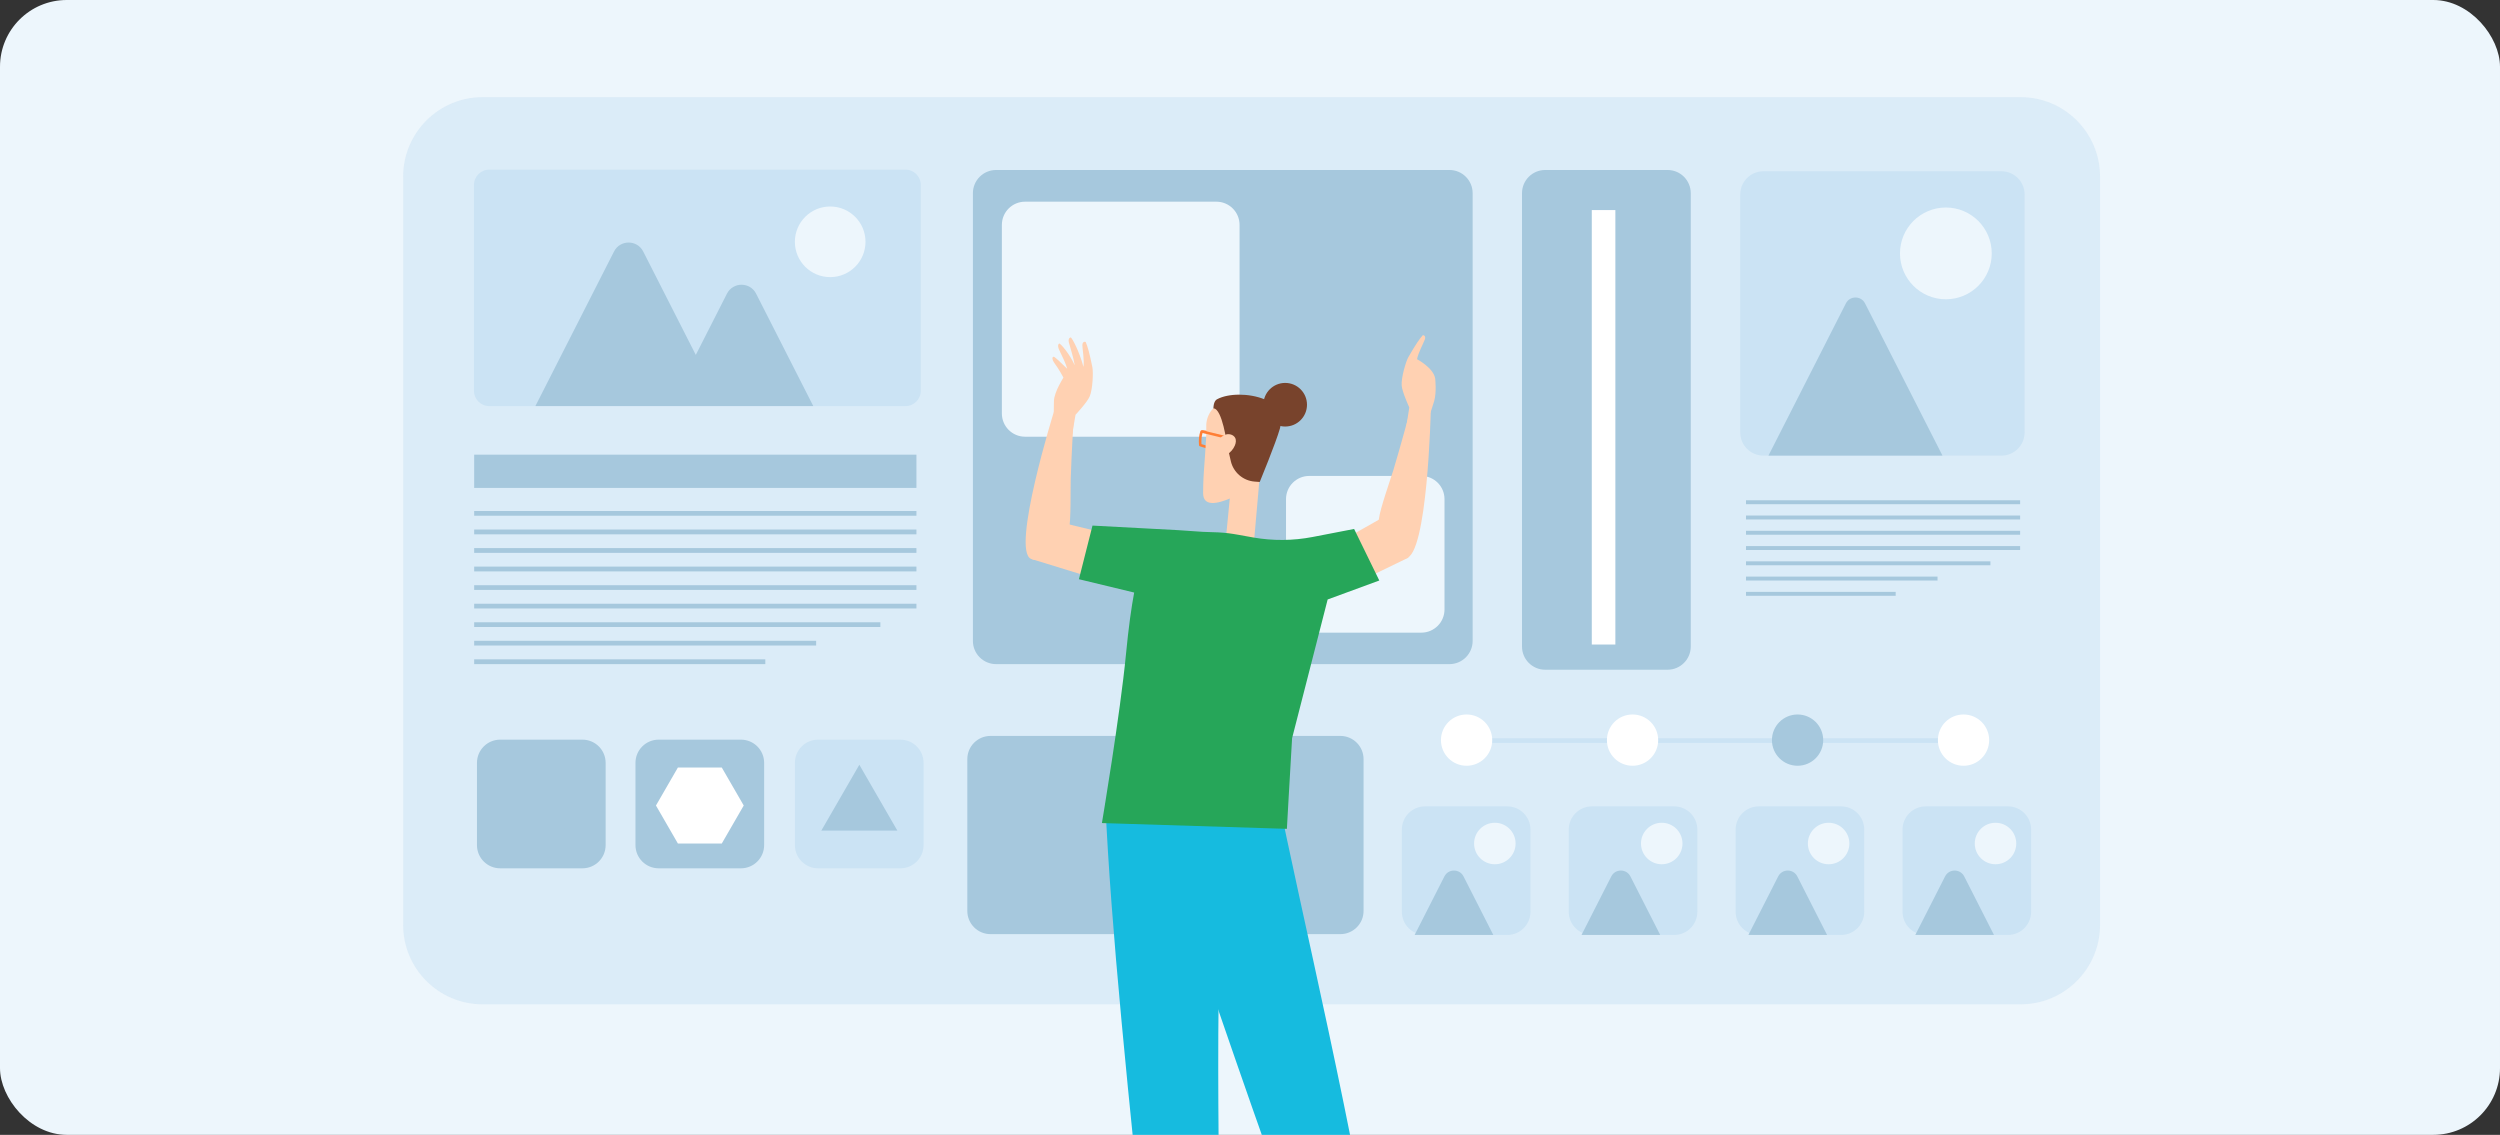 <?xml version="1.0" encoding="UTF-8"?>
<svg xmlns="http://www.w3.org/2000/svg" width="749" height="340" viewBox="0 0 749 340" fill="none">
  <rect x="0" y="0" width="749" height="340" fill="#333333" stroke="none"/>
  <g clip-path="url(#clip0_3025_36633)">
    <rect width="749" height="340" rx="20" fill="#EDF6FC"></rect>
    <g clip-path="url(#clip1_3025_36633)">
      <path opacity="0.5" d="M605.361 29.105H144.596C131.446 29.105 120.785 39.766 120.785 52.916V277.085C120.785 290.235 131.446 300.896 144.596 300.896H605.361C618.511 300.896 629.172 290.235 629.172 277.085V52.916C629.172 39.766 618.511 29.105 605.361 29.105Z" fill="#CBE3F4"></path>
      <path d="M274.561 136.226H142.06V146.189H274.561V136.226Z" fill="#A6C8DD"></path>
      <path d="M274.561 153.094H142.06V154.522H274.561V153.094Z" fill="#A6C8DD"></path>
      <path d="M274.561 158.65H142.06V160.078H274.561V158.65Z" fill="#A6C8DD"></path>
      <path d="M274.561 164.203H142.06V165.632H274.561V164.203Z" fill="#A6C8DD"></path>
      <path d="M274.561 169.76H142.06V171.188H274.561V169.76Z" fill="#A6C8DD"></path>
      <path d="M274.561 175.316H142.06V176.745H274.561V175.316Z" fill="#A6C8DD"></path>
      <path d="M274.561 180.873H142.06V182.301H274.561V180.873Z" fill="#A6C8DD"></path>
      <path d="M263.758 186.426H142.06V187.854H263.758V186.426Z" fill="#A6C8DD"></path>
      <path d="M244.517 191.982H142.06V193.411H244.517V191.982Z" fill="#A6C8DD"></path>
      <path d="M229.287 197.539H142.06V198.967H229.287V197.539Z" fill="#A6C8DD"></path>
      <path d="M271.284 50.825H146.58C144.05 50.825 141.999 52.876 141.999 55.406V117.087C141.999 119.617 144.05 121.668 146.58 121.668H271.284C273.814 121.668 275.865 119.617 275.865 117.087V55.406C275.865 52.876 273.814 50.825 271.284 50.825Z" fill="#CBE3F4"></path>
      <path d="M226.535 87.99C224.717 84.414 219.608 84.414 217.79 87.99L208.462 106.33L192.705 75.349C190.887 71.774 185.778 71.774 183.96 75.349L160.4 121.667H243.663L226.532 87.99H226.535Z" fill="#A6C8DD"></path>
      <path d="M248.724 83.025C254.567 83.025 259.304 78.288 259.304 72.445C259.304 66.602 254.567 61.866 248.724 61.866C242.882 61.866 238.145 66.602 238.145 72.445C238.145 78.288 242.882 83.025 248.724 83.025Z" fill="#EDF6FC"></path>
      <path d="M605.228 149.872H523.102V151.049H605.228V149.872Z" fill="#A6C8DD"></path>
      <path d="M605.228 154.447H523.102V155.624H605.228V154.447Z" fill="#A6C8DD"></path>
      <path d="M605.228 159.023H523.102V160.2H605.228V159.023Z" fill="#A6C8DD"></path>
      <path d="M605.228 163.598H523.102V164.775H605.228V163.598Z" fill="#A6C8DD"></path>
      <path d="M596.329 168.174H523.102V169.351H596.329V168.174Z" fill="#A6C8DD"></path>
      <path d="M580.483 172.749H523.102V173.926H580.483V172.749Z" fill="#A6C8DD"></path>
      <path d="M567.945 177.322H523.102V178.499H567.945V177.322Z" fill="#A6C8DD"></path>
      <path d="M174.497 221.599H149.852C146.012 221.599 142.9 224.711 142.9 228.55V253.196C142.9 257.035 146.012 260.148 149.852 260.148H174.497C178.337 260.148 181.449 257.035 181.449 253.196V228.55C181.449 224.711 178.337 221.599 174.497 221.599Z" fill="#A6C8DD"></path>
      <path d="M599.619 51.308H528.326C524.487 51.308 521.375 54.421 521.375 58.26V129.553C521.375 133.392 524.487 136.505 528.326 136.505H599.619C603.458 136.505 606.571 133.392 606.571 129.553V58.26C606.571 54.421 603.458 51.308 599.619 51.308Z" fill="#CBE3F4"></path>
      <path d="M553.03 90.891L529.83 136.505H581.967L558.766 90.891C557.573 88.545 554.224 88.545 553.03 90.891Z" fill="#A6C8DD"></path>
      <path d="M582.981 89.664C590.572 89.664 596.726 83.51 596.726 75.918C596.726 68.327 590.572 62.172 582.981 62.172C575.389 62.172 569.235 68.327 569.235 75.918C569.235 83.51 575.389 89.664 582.981 89.664Z" fill="#EDF6FC"></path>
      <path d="M451.574 241.586H426.947C423.108 241.586 419.996 244.699 419.996 248.538V273.164C419.996 277.003 423.108 280.116 426.947 280.116H451.574C455.413 280.116 458.525 277.003 458.525 273.164V248.538C458.525 244.699 455.413 241.586 451.574 241.586Z" fill="#CBE3F4"></path>
      <path d="M432.741 262.576L423.82 280.116H447.399L438.477 262.576C437.284 260.23 433.935 260.23 432.741 262.576Z" fill="#A6C8DD"></path>
      <path d="M447.855 258.932C451.288 258.932 454.072 256.149 454.072 252.715C454.072 249.282 451.288 246.499 447.855 246.499C444.421 246.499 441.638 249.282 441.638 252.715C441.638 256.149 444.421 258.932 447.855 258.932Z" fill="#EDF6FC"></path>
      <path d="M501.573 241.586H476.946C473.107 241.586 469.995 244.699 469.995 248.538V273.164C469.995 277.003 473.107 280.116 476.946 280.116H501.573C505.412 280.116 508.524 277.003 508.524 273.164V248.538C508.524 244.699 505.412 241.586 501.573 241.586Z" fill="#CBE3F4"></path>
      <path d="M482.74 262.576L473.818 280.116H497.398L488.476 262.576C487.282 260.23 483.934 260.23 482.74 262.576Z" fill="#A6C8DD"></path>
      <path d="M497.856 258.932C501.29 258.932 504.073 256.149 504.073 252.715C504.073 249.282 501.29 246.499 497.856 246.499C494.423 246.499 491.64 249.282 491.64 252.715C491.64 256.149 494.423 258.932 497.856 258.932Z" fill="#EDF6FC"></path>
      <path d="M551.574 241.586H526.948C523.108 241.586 519.996 244.699 519.996 248.538V273.164C519.996 277.003 523.108 280.116 526.948 280.116H551.574C555.413 280.116 558.526 277.003 558.526 273.164V248.538C558.526 244.699 555.413 241.586 551.574 241.586Z" fill="#CBE3F4"></path>
      <path d="M532.741 262.576L523.82 280.116H547.399L538.477 262.576C537.284 260.23 533.935 260.23 532.741 262.576Z" fill="#A6C8DD"></path>
      <path d="M547.858 258.932C551.291 258.932 554.074 256.149 554.074 252.715C554.074 249.282 551.291 246.499 547.858 246.499C544.424 246.499 541.641 249.282 541.641 252.715C541.641 256.149 544.424 258.932 547.858 258.932Z" fill="#EDF6FC"></path>
      <path d="M601.576 241.586H576.949C573.11 241.586 569.998 244.699 569.998 248.538V273.164C569.998 277.003 573.11 280.116 576.949 280.116H601.576C605.415 280.116 608.527 277.003 608.527 273.164V248.538C608.527 244.699 605.415 241.586 601.576 241.586Z" fill="#CBE3F4"></path>
      <path d="M582.743 262.576L573.821 280.116H597.4L588.479 262.576C587.285 260.23 583.937 260.23 582.743 262.576Z" fill="#A6C8DD"></path>
      <path d="M597.856 258.932C601.29 258.932 604.073 256.149 604.073 252.715C604.073 249.282 601.29 246.499 597.856 246.499C594.423 246.499 591.64 249.282 591.64 252.715C591.64 256.149 594.423 258.932 597.856 258.932Z" fill="#EDF6FC"></path>
      <path d="M221.985 221.599H197.339C193.5 221.599 190.387 224.711 190.387 228.55V253.196C190.387 257.035 193.5 260.148 197.339 260.148H221.985C225.824 260.148 228.936 257.035 228.936 253.196V228.55C228.936 224.711 225.824 221.599 221.985 221.599Z" fill="#A6C8DD"></path>
      <path d="M269.751 221.599H245.105C241.266 221.599 238.153 224.711 238.153 228.55V253.196C238.153 257.035 241.266 260.148 245.105 260.148H269.751C273.59 260.148 276.702 257.035 276.702 253.196V228.55C276.702 224.711 273.59 221.599 269.751 221.599Z" fill="#CBE3F4"></path>
      <path d="M434.253 50.927H298.433C294.594 50.927 291.481 54.04 291.481 57.879V192.021C291.481 195.86 294.594 198.973 298.433 198.973H434.253C438.092 198.973 441.204 195.86 441.204 192.021V57.879C441.204 54.04 438.092 50.927 434.253 50.927Z" fill="#A6C8DD"></path>
      <path d="M401.572 220.482H296.759C292.919 220.482 289.807 223.595 289.807 227.434V272.915C289.807 276.755 292.919 279.867 296.759 279.867H401.572C405.411 279.867 408.524 276.755 408.524 272.915V227.434C408.524 223.595 405.411 220.482 401.572 220.482Z" fill="#A6C8DD"></path>
      <path d="M499.6 50.927H462.943C459.104 50.927 455.992 54.04 455.992 57.879V193.698C455.992 197.538 459.104 200.65 462.943 200.65H499.6C503.439 200.65 506.551 197.538 506.551 193.698V57.879C506.551 54.04 503.439 50.927 499.6 50.927Z" fill="#A6C8DD"></path>
      <path d="M590.369 221.182H437.853V222.577H590.369V221.182Z" fill="#CBE3F4"></path>
      <path d="M439.389 229.421C443.631 229.421 447.07 225.982 447.07 221.74C447.07 217.498 443.631 214.059 439.389 214.059C435.147 214.059 431.708 217.498 431.708 221.74C431.708 225.982 435.147 229.421 439.389 229.421Z" fill="white"></path>
      <path d="M489.112 229.421C493.354 229.421 496.793 225.982 496.793 221.74C496.793 217.498 493.354 214.059 489.112 214.059C484.87 214.059 481.431 217.498 481.431 221.74C481.431 225.982 484.87 229.421 489.112 229.421Z" fill="white"></path>
      <path d="M538.552 229.421C542.794 229.421 546.233 225.982 546.233 221.74C546.233 217.498 542.794 214.059 538.552 214.059C534.31 214.059 530.871 217.498 530.871 221.74C530.871 225.982 534.31 229.421 538.552 229.421Z" fill="#A6C8DD"></path>
      <path d="M588.274 229.421C592.516 229.421 595.955 225.982 595.955 221.74C595.955 217.498 592.516 214.059 588.274 214.059C584.032 214.059 580.593 217.498 580.593 221.74C580.593 225.982 584.032 229.421 588.274 229.421Z" fill="white"></path>
      <path d="M469.48 104.766H462.416V193.107H469.48V104.766Z" fill="#A6C8DD"></path>
      <path d="M483.964 62.938H476.899V193.107H483.964V62.938Z" fill="white"></path>
      <path d="M498.45 123.497H491.385V193.107H498.45V123.497Z" fill="#A6C8DD"></path>
      <path d="M216.246 229.948H203.099L196.526 241.332L203.099 252.718H216.246L222.822 241.332L216.246 229.948Z" fill="white"></path>
      <path d="M257.458 229.122L246.072 248.842H268.845L257.458 229.122Z" fill="#A6C8DD"></path>
      <path d="M162.351 228.583L166.051 236.082L174.329 237.287L168.339 243.125L169.753 251.367L162.351 247.477L154.947 251.367L156.361 243.125L150.371 237.287L158.649 236.082L162.351 228.583Z" fill="#A6C8DD"></path>
      <path d="M364.421 60.424H307.112C303.273 60.424 300.16 63.536 300.16 67.375V123.886C300.16 127.726 303.273 130.838 307.112 130.838H364.421C368.261 130.838 371.373 127.726 371.373 123.886V67.375C371.373 63.536 368.261 60.424 364.421 60.424Z" fill="#EDF6FC"></path>
      <path d="M425.823 142.592H392.242C388.402 142.592 385.29 145.704 385.29 149.543V182.591C385.29 186.43 388.402 189.543 392.242 189.543H425.823C429.662 189.543 432.774 186.43 432.774 182.591V149.543C432.774 145.704 429.662 142.592 425.823 142.592Z" fill="#EDF6FC"></path>
      <path d="M363.004 134.491C362.99 134.491 362.976 134.491 362.962 134.491C361.379 134.317 360.987 134.217 359.486 133.72C359.34 133.673 359.238 133.54 359.221 133.388C359.075 131.838 359.218 130.421 359.641 129.175C359.699 129.009 359.859 128.901 360.036 128.912C362.111 129.059 362.874 129.219 364.838 129.904C365.021 129.968 365.128 130.155 365.09 130.346C364.852 131.526 364.277 132.825 363.33 134.311C363.258 134.424 363.134 134.491 363.004 134.491ZM359.973 133.062C361.155 133.449 361.567 133.551 362.805 133.692C363.526 132.526 364.015 131.462 364.255 130.523C362.702 129.992 361.94 129.835 360.285 129.708C359.986 130.711 359.881 131.838 359.97 133.062H359.973Z" fill="#FF7E35"></path>
      <path d="M375.059 145.816C381.571 132.418 381.101 122.027 377.333 119.888C375.388 118.786 371.122 119.33 367.45 120.118C363.805 120.897 361.247 124.182 361.399 127.904C361.559 131.835 360.606 140.146 360.49 145.258C360.47 146.043 360.448 146.882 360.451 147.739C360.462 151.72 364.352 151.207 369.254 149.027L375.059 145.816Z" fill="#FFD1B2"></path>
      <path d="M378.244 133.305L375.437 165.278L366.979 164.438L370.068 132.521L378.244 133.305Z" fill="#FFD1B2"></path>
      <path d="M368.751 138.14L367.618 133.236C367.618 133.236 366.217 122.342 363.534 122.347C363.587 120.676 364.081 119.921 364.623 119.626C367.949 117.816 374.172 117.725 378.899 119.659C382.563 121.159 384.422 124.972 383.441 128.456C382.267 132.626 377.418 144.399 377.418 144.399L375.915 144.288C372.436 144.031 369.533 141.539 368.748 138.14H368.751Z" fill="#78432C"></path>
      <path d="M366.538 131.241C366.507 131.241 366.477 131.239 366.446 131.23L360.139 129.691C359.931 129.642 359.804 129.432 359.854 129.224C359.904 129.017 360.114 128.89 360.321 128.94L366.629 130.479C366.836 130.528 366.963 130.738 366.913 130.946C366.869 131.122 366.712 131.241 366.538 131.241Z" fill="#FF7E35"></path>
      <path d="M367.267 130.186C368.239 129.882 369.469 130.219 370.002 131.089C370.433 131.791 370.287 132.708 369.966 133.468C368.996 135.778 366.471 137.334 363.973 137.162C363.973 137.162 363.57 131.346 367.267 130.188V130.186Z" fill="#FFD1B2"></path>
      <path d="M369.174 232.559C362.902 276.062 365.612 340.904 365.342 393.77L345.006 394.804C337.82 326.415 332.81 277.477 331.164 240.688L369.174 232.559Z" fill="#16BBDF"></path>
      <path d="M342.428 235.85C342.428 235.85 385.422 365.245 399.221 396.484L414.42 396.102C406.377 341.119 389.409 271.832 382.369 235.867L342.428 235.847V235.85Z" fill="#16BBDF"></path>
      <path d="M385.041 127.79C388.65 127.79 391.576 124.865 391.576 121.256C391.576 117.647 388.65 114.721 385.041 114.721C381.432 114.721 378.507 117.647 378.507 121.256C378.507 124.865 381.432 127.79 385.041 127.79Z" fill="#78432C"></path>
      <path d="M335.219 160.733L317.252 156.376L308.916 167.45L329.782 173.871L335.219 160.733Z" fill="#FFD1B2"></path>
      <path d="M395.281 165.773L413.356 155.561L421.99 167.058L401.702 176.894L395.281 165.773Z" fill="#FFD1B2"></path>
      <path d="M320.247 158.827C318.843 165.38 312.889 169.05 308.916 167.45C302.79 164.985 315.89 122.889 315.89 122.889L321.606 126.428C321.606 126.428 321.02 136.005 320.788 143.581C320.708 146.203 320.902 155.751 320.244 158.827H320.247Z" fill="#FFD1B2"></path>
      <path d="M315.743 123.787C315.743 123.787 315.66 122.847 315.76 120.112C315.857 117.376 318.603 113.135 318.603 113.135C318.603 113.135 317.479 110.911 315.807 108.623C315.221 107.822 315.116 106.952 315.663 106.869C315.967 106.822 317.981 108.759 319.683 110.439C319.7 110.455 319.728 110.439 319.722 110.414C319.175 108.571 318.407 107.109 317.351 104.88C316.738 103.584 317.114 103.048 317.324 102.918C317.722 102.84 320.485 106.059 321.93 109.328C321.941 109.353 321.977 109.345 321.974 109.317C321.623 107.073 320.512 103.802 320.241 102.633C319.996 101.57 320.402 101.174 320.772 101.083C321.117 101.086 323.391 105.28 324.568 109.817C324.574 109.842 324.61 109.839 324.613 109.817C324.897 107.866 324.289 104.545 324.278 103.473C324.264 102.321 325.052 102.307 325.27 102.448C325.853 103.769 326.433 105.844 327.279 110.038C327.574 111.508 327.392 116.586 326.472 118.766C325.72 120.546 322.231 124.259 322.231 124.259L321.214 130.18L315.743 123.787Z" fill="#FFD1B2"></path>
      <path d="M413.235 173.918L405.692 158.476L393.289 160.874C387.398 162.012 381.35 162.065 375.44 161.023C368.179 159.744 368.209 159.528 360.338 159.338L352.9 158.829L327.309 157.467L323.245 173.531L339.795 177.526C338.966 181.983 338.118 187.901 337.339 196.041C335.626 213.901 330.135 246.59 330.135 246.59L385.552 248.322C385.552 248.322 386.508 231.123 387.111 221.162L397.765 179.604L413.237 173.921L413.235 173.918Z" fill="#26A659"></path>
      <path d="M413.119 155.481C412.367 162.139 416.849 167.511 421.12 167.259C427.71 166.867 428.669 122.792 428.669 122.792L422.123 124.331C422.123 124.331 419.637 133.598 417.448 140.854C416.691 143.365 413.472 152.359 413.119 155.483V155.481Z" fill="#FFD1B2"></path>
      <path d="M429.984 113.42C429.984 113.42 430.448 117.573 429.672 120.195C428.895 122.82 428.519 123.684 428.519 123.684L421.303 128.009L422.22 122.071C422.22 122.071 420.09 117.443 419.943 115.517C419.764 113.158 421.2 108.286 421.949 106.985C424.085 103.277 425.292 101.495 426.265 100.429C426.516 100.365 427.257 100.627 426.878 101.716C426.525 102.73 424.894 105.686 424.546 107.626C424.541 107.651 424.574 107.662 424.588 107.643C424.588 107.643 429.522 110.254 429.981 113.423L429.984 113.42Z" fill="#FFD1B2"></path>
    </g>
  </g>
  <defs>
    <clipPath id="clip0_3025_36633">
      <rect width="749" height="340" rx="20" fill="white"></rect>
    </clipPath>
    <clipPath id="clip1_3025_36633">
      <rect width="508.387" height="381" fill="white" transform="translate(120.785 28)"></rect>
    </clipPath>
  </defs>
</svg>
